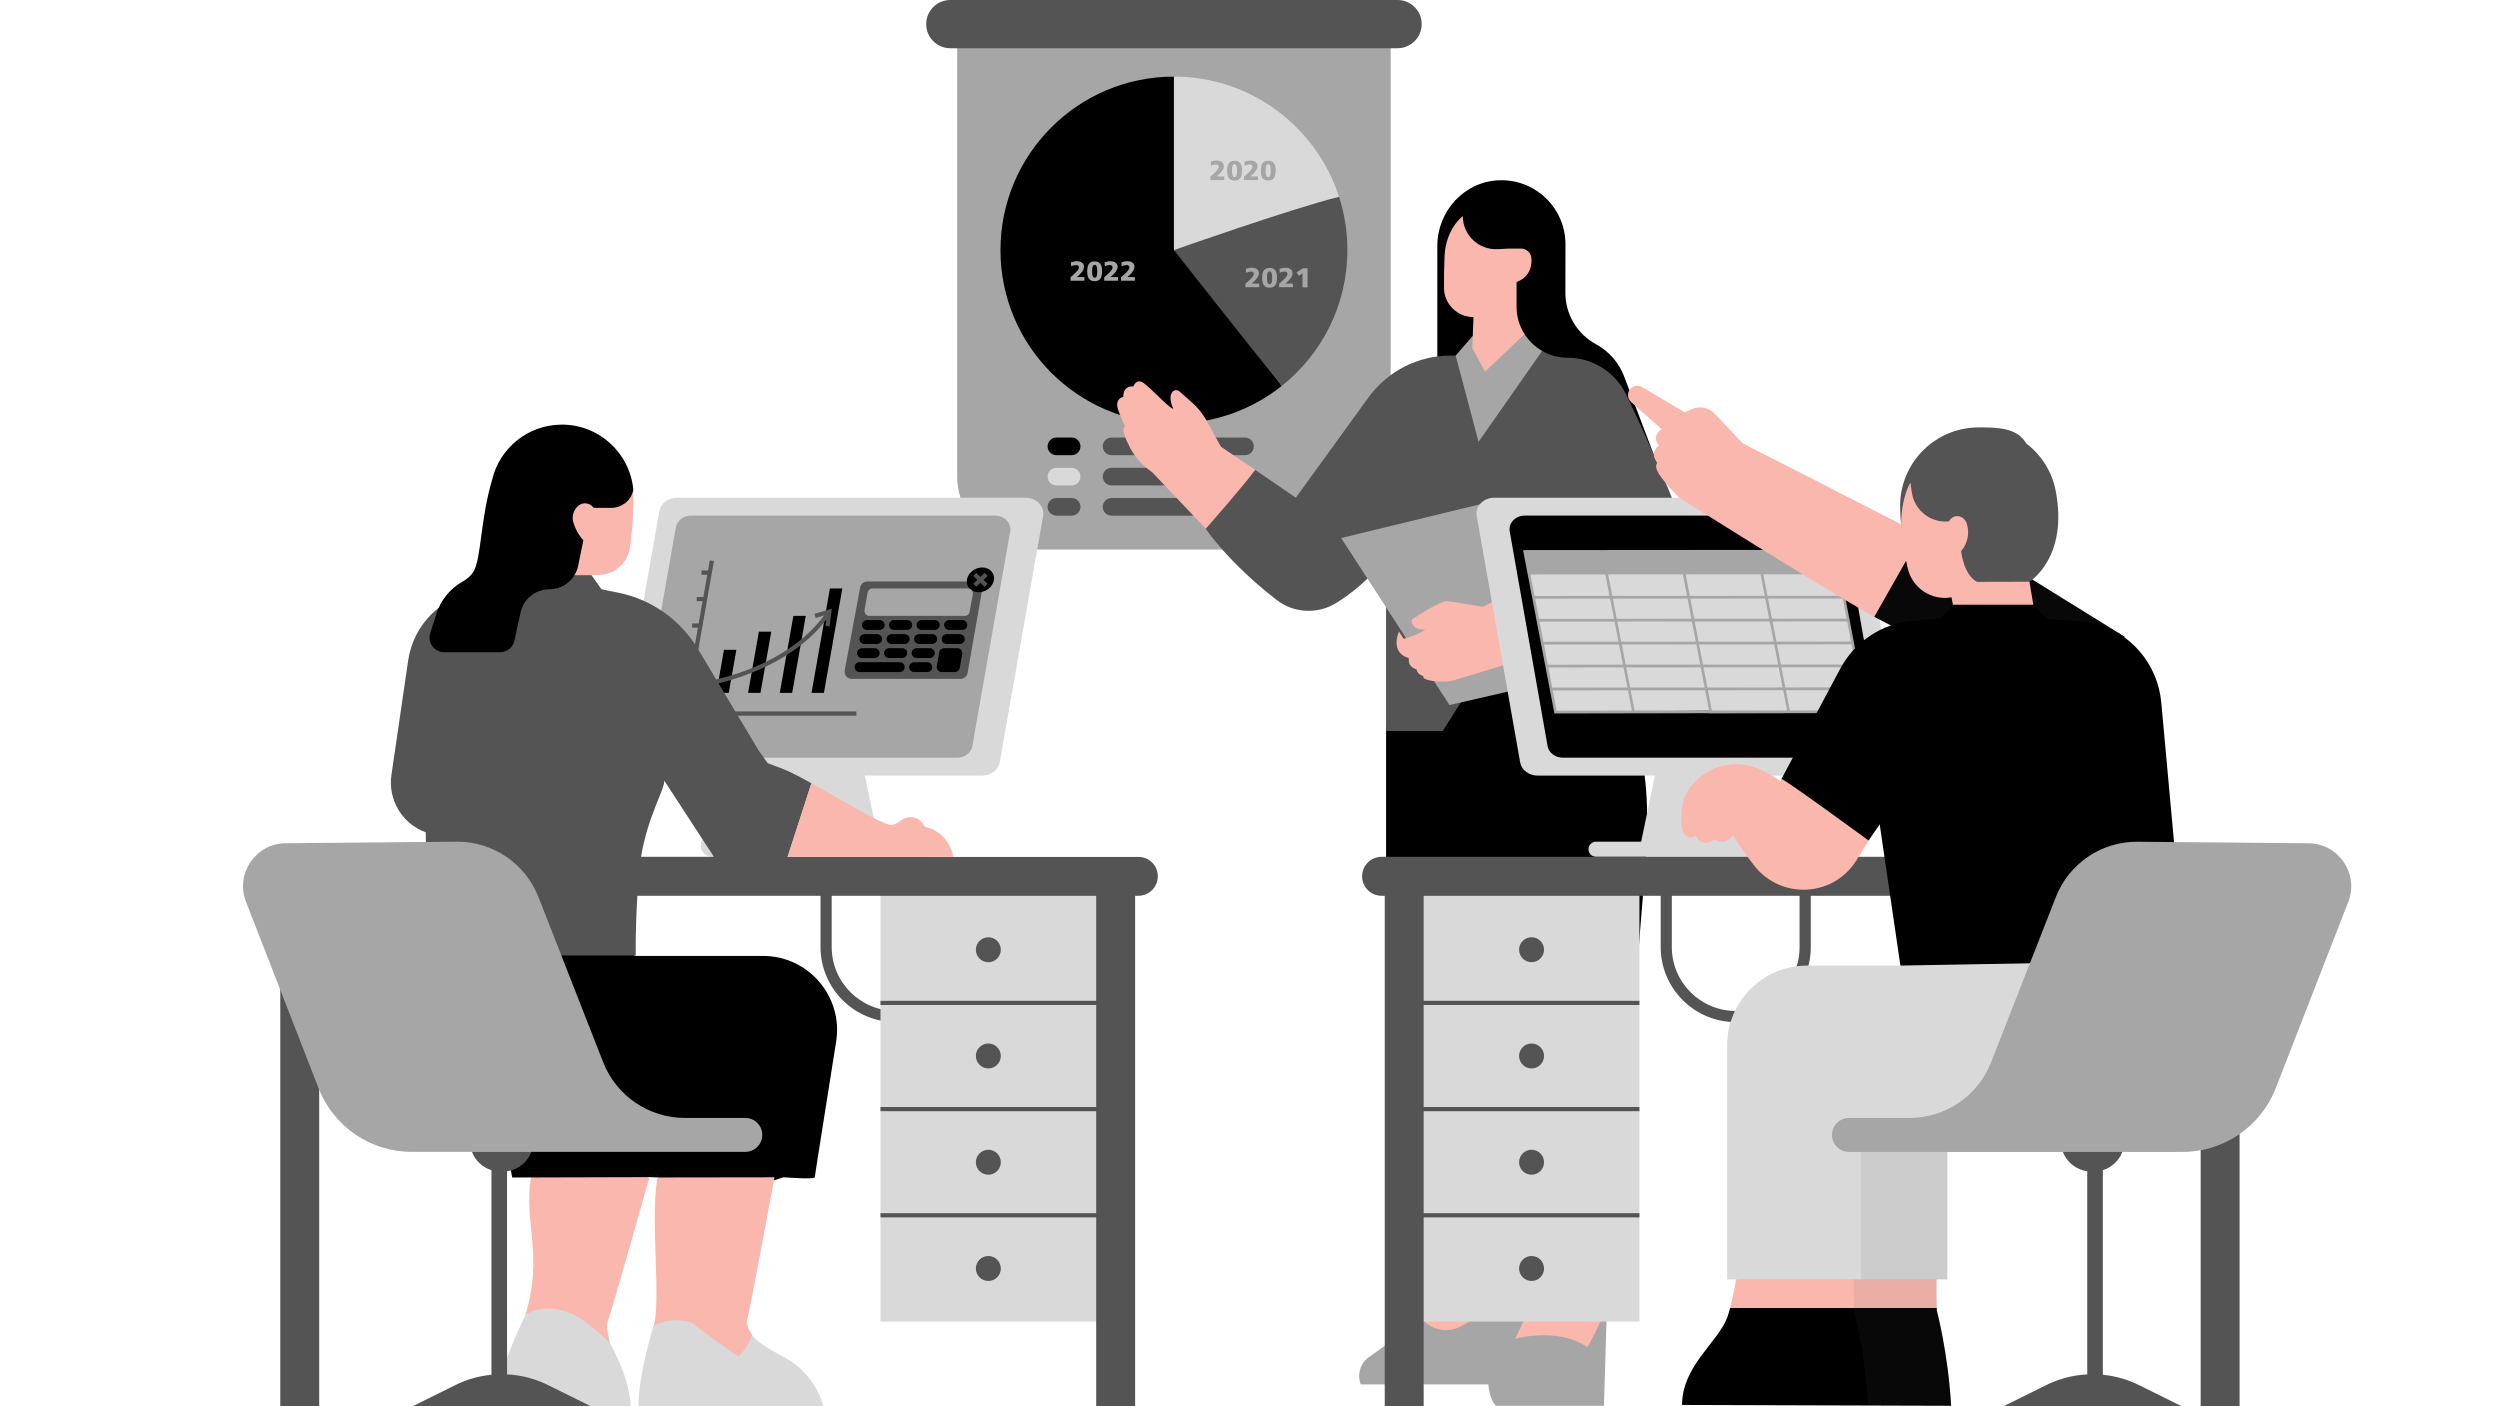 <svg xmlns="http://www.w3.org/2000/svg" xmlns:xlink="http://www.w3.org/1999/xlink" width="1920" viewBox="0 0 1440 810" height="1080" preserveAspectRatio="xMidYMid meet"><defs><filter x="0%" y="0%" width="100%" height="100%" id="aee822c0f9"></filter><mask id="a6af0beabe"><g filter="url(#aee822c0f9)"><rect x="-144" width="1728" fill="#000000" y="-81" height="972" fill-opacity="0.1"></rect></g></mask><clipPath id="c20e9fa6aa"><rect x="0" width="149" y="0" height="89"></rect></clipPath><mask id="05b85aab68"><g filter="url(#aee822c0f9)"><rect x="-144" width="1728" fill="#000000" y="-81" height="972" fill-opacity="0.1"></rect></g></mask><clipPath id="9623cf2e61"><rect x="0" width="64" y="0" height="165"></rect></clipPath></defs><path fill="#a6a6a6" d="M 758.605 316.543 L 593.766 316.543 C 570.328 316.543 551.336 297.551 551.336 274.113 L 551.336 19.066 L 801.039 19.066 L 801.039 274.113 C 801.039 297.551 782.047 316.543 758.605 316.543 Z M 819.398 760.062 C 818.16 760.402 799.605 773.691 788.434 781.73 C 783.477 785.301 781.582 791.734 783.793 797.418 L 857.289 797.418 C 857.289 797.418 857.727 806.016 861.711 809.734 L 923.863 809.734 L 925.758 747.75 L 877.594 706.848 C 877.594 706.848 851.387 750.52 840.992 753.945 C 830.645 757.32 819.398 760.062 819.398 760.062 Z M 819.398 760.062 " fill-opacity="1" fill-rule="nonzero"></path><path fill="#f9b7ad" d="M 929.375 563.914 C 929.934 561.777 927.094 736.215 925.781 747.75 C 924.469 759.285 914.27 775.973 914.27 775.973 C 897.121 764.145 872.637 771.188 872.637 771.188 C 872.637 771.188 884.152 749.984 881.383 741.41 L 841.891 763.781 C 834.457 768.008 825.082 766.453 819.398 760.062 L 834.773 743.695 C 834.773 743.695 815.367 582.375 815.805 580.648 " fill-opacity="1" fill-rule="nonzero"></path><path fill="#000000" d="M 827.902 246.957 L 827.902 141.598 C 827.902 121.586 843.469 104.535 863.457 103.832 C 884.441 103.078 901.711 119.887 901.711 140.699 C 901.664 151.07 901.637 160.762 901.664 168.703 C 901.664 181.043 908.438 192.41 919.297 198.285 C 926.754 202.344 932.508 208.926 935.52 216.867 L 952.668 262.141 M 798.391 418.457 L 798.391 589.855 L 942.273 589.855 C 942.273 513.957 959.129 463.754 938.531 412.238 C 917.934 360.699 852.676 353.438 852.676 353.438 Z M 798.391 418.457 " fill-opacity="1" fill-rule="nonzero"></path><path fill="#545454" d="M 954.223 352.707 C 941.129 359.703 929.109 363.953 929.109 363.953 L 929.352 385.547 C 936.129 400.191 943.316 421.055 943.316 421.055 L 880.215 421.055 L 858.844 377.141 L 831.035 421.055 L 798.367 421.055 L 798.367 321.621 C 788.191 334.199 777.867 342.289 769.488 347.414 C 758.875 353.922 745.273 353.219 735.414 345.617 C 707.285 323.902 694.488 304.547 694.488 304.547 C 694.805 291.988 722.953 270.617 722.953 270.617 L 746.391 286.695 L 788.238 228.938 C 799.215 213.781 816.777 204.82 835.504 204.82 L 838.465 204.82 C 838.465 204.82 869.164 203.387 880.531 202.367 C 881.211 202.852 887.527 201.734 888.254 202.148 C 892.555 204.625 897.535 206.035 902.852 206.035 C 917.281 206.035 930.469 214.316 936.711 227.336 C 952.594 260.488 964.008 288.59 971.199 307.531 C 977.707 324.73 970.422 344.039 954.223 352.707 Z M 954.223 352.707 " fill-opacity="1" fill-rule="nonzero"></path><path fill="#a6a6a6" d="M 914.973 387.66 L 834.918 406.117 L 772.5 309.914 L 855.152 289.805 L 860.203 298.062 L 865.594 298.352 L 872.055 308.164 L 869.48 313.266 Z M 914.973 387.66 " fill-opacity="1" fill-rule="nonzero"></path><path fill="#f9b7ad" d="M 908 370.219 C 908 370.219 839.582 391.375 836.473 392.102 C 829.82 393.512 818.332 391.859 819.934 389.48 C 816.07 388.363 815.926 385.52 815.926 385.52 C 815.926 385.52 810.703 384.523 811.531 379.109 C 800.164 375.805 805.824 363.785 805.824 363.785 L 808.52 367.961 C 808.52 367.961 817.941 365.461 820.93 362.543 C 813.961 363.395 812.234 357.762 813.594 356.617 C 814.953 355.477 829.578 346.32 833 346.297 C 836.426 346.273 853.914 349.527 853.914 349.527 L 889.566 332.305 Z M 908 370.219 " fill-opacity="1" fill-rule="nonzero"></path><path fill="#d9d9d9" d="M 1086.566 446.75 L 1017.809 446.75 L 1009.863 484.809 L 1022.98 484.809 C 1025.387 484.809 1027.328 486.754 1027.328 489.156 C 1027.328 491.562 1025.387 493.504 1022.98 493.504 L 919.32 493.504 C 916.914 493.504 914.973 491.562 914.973 489.156 C 914.973 486.754 916.914 484.809 919.32 484.809 L 945.309 484.809 L 953.25 446.75 L 885.68 446.75 C 880.652 446.75 876.379 443.496 875.602 439.102 L 850.586 297.16 C 849.613 291.672 854.398 286.695 860.664 286.695 L 1061.551 286.695 C 1066.578 286.695 1070.852 289.949 1071.629 294.344 L 1096.645 436.281 C 1097.617 441.797 1092.832 446.75 1086.566 446.75 Z M 805.703 761.254 L 944.312 761.254 L 944.312 511.113 L 805.703 511.113 Z M 805.703 761.254 " fill-opacity="1" fill-rule="nonzero"></path><path fill="#000000" d="M 1083.969 427.32 L 1062.156 303.648 C 1061.477 299.809 1057.762 296.969 1053.391 296.969 L 878.371 296.969 C 872.906 296.969 868.754 301.289 869.602 306.074 L 891.414 429.75 C 892.094 433.586 895.809 436.43 900.18 436.43 L 1075.199 436.43 C 1080.664 436.453 1084.816 432.129 1083.969 427.32 Z M 985.238 410.102 L 985.09 409.324 L 895.859 410.172 L 879.344 322.957 L 969.621 327.617 L 968.723 322.883 L 1059.266 327.57 L 1074.883 409.25 Z M 985.238 410.102 " fill-opacity="1" fill-rule="nonzero"></path><path fill="#a6a6a6" d="M 878.152 192.48 C 880.703 196.465 884.176 199.77 888.281 202.125 L 851.652 254.488 L 838.465 204.797 L 848.52 193.234 L 872.324 188.426 C 872.953 189.859 877.328 191.219 878.152 192.48 Z M 984.727 410.926 L 984.703 410.805 L 895.348 410.977 L 877.277 316.859 L 968.234 316.785 L 1057.613 316.715 L 1075.66 410.707 Z M 976.152 358.004 L 978.387 369.613 L 1021.621 369.59 L 1019.363 357.98 Z M 1019.047 356.375 L 1016.789 344.766 L 973.629 344.789 L 975.863 356.398 Z M 978.703 371.215 L 980.938 382.824 L 1024.219 382.801 L 1021.961 371.191 Z M 981.23 384.402 L 983.465 396.012 L 1026.77 395.988 L 1024.512 384.379 Z M 983.781 397.594 L 986.039 409.301 L 1029.367 409.203 L 1027.109 397.543 Z M 1071.555 397.543 L 1028.664 397.566 L 1030.922 409.227 L 1073.766 409.129 Z M 1069.008 384.332 L 1026.09 384.355 L 1028.348 395.965 L 1071.242 395.941 Z M 1066.48 371.145 L 1023.539 371.168 L 1025.797 382.777 L 1068.715 382.754 Z M 1063.953 357.93 L 1020.965 357.953 L 1023.223 369.562 L 1066.188 369.539 Z M 1061.402 344.742 L 1018.391 344.766 L 1020.648 356.375 L 1063.637 356.352 Z M 1015.668 330.777 L 1018.074 343.188 L 1061.113 343.164 L 1058.73 330.754 Z M 970.93 330.801 L 973.312 343.211 L 1016.473 343.188 L 1014.066 330.777 Z M 979.336 382.801 L 977.102 371.191 L 934.16 371.215 L 936.418 382.824 Z M 936.711 384.43 L 938.969 396.039 L 981.859 396.012 L 979.625 384.402 Z M 976.785 369.613 L 974.551 358.004 L 931.562 358.027 L 933.82 369.637 Z M 974.258 356.398 L 972.023 344.789 L 929.012 344.816 L 931.27 356.426 Z M 971.707 343.211 L 969.328 330.801 L 926.266 330.824 L 928.672 343.234 Z M 883.934 343.285 L 927.094 343.262 L 924.688 330.848 L 881.551 330.875 Z M 886.484 356.473 L 929.691 356.449 L 927.434 344.84 L 884.273 344.863 Z M 889.008 369.66 L 932.242 369.637 L 929.98 358.027 L 886.773 358.051 Z M 891.535 382.875 L 934.816 382.848 L 932.559 371.238 L 889.324 371.266 Z M 894.086 396.062 L 937.391 396.039 L 935.133 384.43 L 891.852 384.453 Z M 939.965 409.301 L 937.707 397.641 L 894.402 397.664 L 896.66 409.371 Z M 984.387 409.203 L 982.152 397.594 L 939.262 397.617 L 941.52 409.273 Z M 984.387 409.203 " fill-opacity="1" fill-rule="nonzero"></path><path fill="#f9b7ad" d="M 1110.441 309.984 L 1079.594 355.281 C 1046.344 336.652 967.312 286.695 967.312 286.695 C 967.312 286.695 962.332 282.055 957.062 275.207 C 951.793 268.355 954.707 266.559 954.707 266.559 C 949.605 260.512 955.531 256.648 955.531 256.648 C 950.992 250.871 957.062 247.152 957.062 247.152 L 939.527 231.586 C 937.586 229.859 937.148 226.969 938.508 224.762 C 940.039 222.258 943.316 221.434 945.844 222.938 L 970.445 237.512 L 974.332 235.738 C 978.875 233.672 984.242 234.695 987.691 238.336 C 994.199 245.188 1003.914 255.434 1003.914 255.434 C 1003.914 255.41 1106.578 307.777 1110.441 309.984 Z M 1110.441 309.984 " fill-opacity="1" fill-rule="nonzero"></path><path fill="#000000" d="M 708.719 128.145 C 708.719 128.145 716.711 195.543 738.301 222.281 C 721.254 235.836 699.66 243.973 676.199 243.973 C 621.016 243.973 576.277 199.234 576.277 144.051 C 576.277 88.871 621.016 44.133 676.199 44.133 Z M 1224.156 366.988 L 1168.66 332.598 L 1155.008 326.281 L 1157.023 344.328 L 1108.473 304.398 L 1079.594 355.281 L 1129.289 381.199 L 1158.336 355.938 L 1162.148 390.062 Z M 1224.156 366.988 " fill-opacity="1" fill-rule="nonzero"></path><g mask="url(#a6af0beabe)"><g transform="matrix(1, 0, 0, 1, 1077, 303)"><g clip-path="url(#c20e9fa6aa)"><path fill="#545454" d="M 85.176 87.086 L 81.359 52.961 L 52.312 78.223 L 2.621 52.309 L 31.5 1.426 L 80.051 41.352 L 78.035 23.309 L 91.684 29.621 L 147.18 64.016 Z M 85.176 87.086 " fill-opacity="1" fill-rule="nonzero"></path></g></g></g><path fill="#545454" d="M 552.645 498.75 L 559.082 498.75 L 559.082 545.48 C 559.082 569.332 539.676 588.715 515.852 588.715 C 492.023 588.715 472.617 569.309 472.617 545.48 L 472.617 498.75 L 479.055 498.75 L 479.055 545.48 C 479.055 565.785 495.57 582.277 515.852 582.277 C 536.156 582.277 552.645 565.762 552.645 545.48 Z M 717.125 252.035 L 640.254 252.035 C 637.461 252.035 635.176 254.316 635.176 257.109 C 635.176 259.906 637.461 262.188 640.254 262.188 L 717.125 262.188 C 719.918 262.188 722.199 259.906 722.199 257.109 C 722.199 254.316 719.918 252.035 717.125 252.035 Z M 717.125 269.449 L 640.254 269.449 C 637.461 269.449 635.176 271.734 635.176 274.527 C 635.176 277.32 637.461 279.602 640.254 279.602 L 717.125 279.602 C 719.918 279.602 722.199 277.32 722.199 274.527 C 722.199 271.734 719.918 269.449 717.125 269.449 Z M 617.277 286.863 L 608.484 286.863 C 605.691 286.863 603.406 289.148 603.406 291.941 C 603.406 294.734 605.691 297.016 608.484 297.016 L 617.277 297.016 C 620.07 297.016 622.352 294.734 622.352 291.941 C 622.352 289.148 620.094 286.863 617.277 286.863 Z M 717.125 286.863 L 640.254 286.863 C 637.461 286.863 635.176 289.148 635.176 291.941 C 635.176 294.734 637.461 297.016 640.254 297.016 L 717.125 297.016 C 719.918 297.016 722.199 294.734 722.199 291.941 C 722.199 289.148 719.918 286.863 717.125 286.863 Z M 1114.086 504.75 C 1114.086 510.945 1109.059 515.973 1102.863 515.973 L 1043.02 515.973 L 1043.02 545.504 C 1043.02 569.355 1023.613 588.738 999.785 588.738 C 975.961 588.738 956.555 569.332 956.555 545.504 L 956.555 515.973 L 795.793 515.973 C 789.598 515.973 784.57 510.945 784.57 504.75 C 784.57 498.559 789.598 493.527 795.793 493.527 L 1102.887 493.527 C 1109.059 493.527 1114.086 498.559 1114.086 504.75 Z M 1036.582 515.973 L 962.965 515.973 L 962.965 545.504 C 962.965 565.809 979.48 582.301 999.762 582.301 C 1020.066 582.301 1036.559 565.785 1036.559 545.504 L 1036.559 515.973 Z M 719.406 120.418 C 695.41 128.363 676.176 144.051 676.176 144.051 C 676.176 144.051 716.688 195.543 738.277 222.309 C 761.305 203.992 776.094 175.77 776.094 144.051 C 776.094 133.34 774.395 123.02 771.262 113.328 C 758.73 116.508 737.211 114.516 719.406 120.418 Z M 719.406 120.418 " fill-opacity="1" fill-rule="nonzero"></path><path fill="#d9d9d9" d="M 617.277 279.602 L 608.484 279.602 C 605.691 279.602 603.406 277.32 603.406 274.527 C 603.406 271.734 605.691 269.449 608.484 269.449 L 617.277 269.449 C 620.07 269.449 622.352 271.734 622.352 274.527 C 622.352 277.32 620.094 279.602 617.277 279.602 Z M 440.703 480.609 L 410.051 480.609 C 406.48 480.609 403.59 483.5 403.59 487.07 C 403.59 490.641 406.48 493.527 410.051 493.527 L 533.484 493.527 C 537.055 493.527 539.945 490.641 539.945 487.07 C 539.945 483.5 537.055 480.609 533.484 480.609 L 505.262 480.609 L 498.191 446.75 L 565.762 446.75 C 570.789 446.75 575.062 443.496 575.84 439.102 L 600.859 297.16 C 601.828 291.672 597.043 286.695 590.777 286.695 L 389.895 286.695 C 384.867 286.695 380.59 289.949 379.812 294.344 L 354.797 436.281 C 353.824 441.773 358.609 446.75 364.875 446.75 L 433.637 446.75 Z M 474.246 809.879 L 367.719 809.879 C 367.719 791.953 376.27 764.34 376.27 764.34 L 396.305 747.652 L 433.125 768.93 C 435.48 772.621 443.352 777.383 451.098 781.414 C 462.418 787.316 470.82 797.59 474.246 809.879 Z M 351.324 773.812 C 363.688 795.621 363.199 809.879 363.199 809.879 L 343.02 809.879 C 343.02 809.879 286.887 809.879 286.887 804.461 C 286.719 789.598 302.434 757.879 302.434 757.879 L 329.926 737.5 Z M 1179.562 587.379 L 1121.711 651.984 L 1121.711 736.918 L 1115.566 736.918 C 1115.566 736.918 1090.234 754.988 1090.16 753.387 C 1090.113 751.758 999.809 736.918 999.809 736.918 L 994.832 736.918 L 994.832 602.191 C 994.832 576.789 1015.426 556.191 1040.832 556.191 L 1094.629 556.191 L 1162.66 537.102 Z M 507.156 511.113 L 645.766 511.113 L 645.766 761.254 L 507.156 761.254 Z M 771.262 113.328 C 741.801 120.832 676.176 144.051 676.176 144.051 L 676.176 44.133 C 720.645 44.133 758.316 73.18 771.262 113.328 Z M 771.262 113.328 " fill-opacity="1" fill-rule="nonzero"></path><path fill="#a6a6a6" d="M 551.285 436.453 L 376.27 436.453 C 370.805 436.453 366.648 432.129 367.5 427.344 L 389.309 303.672 C 389.992 299.832 393.707 296.992 398.078 296.992 L 573.098 296.992 C 578.562 296.992 582.715 301.316 581.863 306.102 L 560.055 429.773 C 559.375 433.609 555.656 436.453 551.285 436.453 Z M 551.285 436.453 " fill-opacity="1" fill-rule="nonzero"></path><path fill="#000000" d="M 424.141 374.301 L 419.766 399.074 L 412.625 399.074 L 417 374.301 Z M 437.109 363.855 L 430.891 399.074 L 438.031 399.074 L 444.25 363.855 Z M 456.977 354.75 L 449.156 399.074 L 456.297 399.074 L 464.117 354.75 Z M 478.035 338.961 L 467.445 399.074 L 474.586 399.074 L 485.176 338.961 Z M 253.855 642.121 L 289.512 647.805 L 295.023 678.215 L 305.785 678.215 L 334.637 698.809 L 373.789 677.996 L 378.844 678.215 L 396.016 695.703 L 451.34 678.117 C 451.34 678.117 469.316 679.5 469.316 678.117 C 469.316 677.363 476.527 632.188 481.629 599.91 C 485.707 574.02 465.695 550.605 439.488 550.605 L 366.188 550.605 L 299.398 526.148 Z M 1256.387 530.445 L 1244.898 404.66 C 1242.883 382.461 1227 363.59 1205.211 358.902 C 1204.461 358.73 1203.73 358.609 1202.977 358.465 C 1202.078 358.32 1201.18 358.172 1200.258 358.051 C 1199.238 357.93 1198.219 357.809 1197.195 357.762 L 1179.273 356.645 L 1171.184 348.359 L 1158.629 336.652 L 1124.891 348.359 L 1117.871 356.352 L 1116.879 356.426 L 1102.449 357.492 C 1101.965 357.516 1101.504 357.59 1101.016 357.641 C 1083.699 359.41 1068.324 369.637 1060.066 385.035 L 1026.113 448.695 L 1040.637 491.828 L 1076.316 484.129 L 1082.703 474.805 L 1094.629 556.168 L 1193.094 554.418 C 1195.668 549.004 1198.629 542.738 1201.691 536.324 L 1243.078 542.859 Z M 1256.387 530.445 " fill-opacity="1" fill-rule="nonzero"></path><path fill="#545454" d="M 797.613 511.113 L 820.031 511.113 L 820.031 809.879 L 797.613 809.879 Z M 1267.582 511.113 L 1267.582 809.879 L 1290 809.879 L 1290 511.113 Z M 490.59 391.035 L 553.254 391.035 C 555.27 391.035 556.969 389.602 557.332 387.609 L 565.715 339.789 C 566.148 337.262 564.207 334.93 561.633 334.93 L 499.527 334.93 C 497.535 334.93 495.836 336.34 495.473 338.305 L 486.559 386.129 C 486.051 388.68 488.016 391.035 490.59 391.035 Z M 161.441 809.879 L 183.859 809.879 L 183.859 511.113 L 161.441 511.113 Z M 666.895 504.75 C 666.895 510.945 661.867 515.973 655.676 515.973 L 653.828 515.973 L 653.828 809.879 L 631.41 809.879 L 631.41 515.973 L 367.137 515.973 C 365.871 536.566 366.188 550.363 366.188 550.363 L 246.109 550.363 L 245.234 479.418 C 231.633 474.488 223.375 460.645 225.465 446.34 L 235.105 380.398 C 238.191 359.34 254.973 342.945 276.082 340.348 L 290.676 338.547 L 296.141 331.285 L 340.711 331.285 L 346.492 339.445 L 356.035 341.367 C 374.203 345.008 390.113 355.746 400.312 371.117 L 401.988 361.551 L 398.66 361.551 L 398.66 359.121 L 402.426 359.121 L 404.684 346.297 L 401.309 346.297 L 401.309 343.867 L 405.121 343.867 L 407.379 331.043 L 404.055 331.043 L 404.055 328.613 L 407.816 328.613 L 408.836 322.762 L 411.219 323.176 L 402.23 374.156 C 405.512 379.645 409.031 385.52 412.531 391.375 C 423.703 388.848 456.32 379.547 474.684 354.48 L 469.824 355.938 L 469.121 353.605 L 479.125 350.594 L 477.863 360.82 L 475.461 360.527 L 475.898 356.91 C 457.363 381.297 425.84 390.742 413.84 393.586 C 417.191 399.195 420.496 404.734 423.531 409.785 L 493.285 409.785 L 493.285 412.215 L 424.988 412.215 C 432.082 424.066 437.23 432.664 436.988 432.301 L 442.234 439.633 C 453.504 443.668 457 445.367 467.371 451.148 L 453.625 493.578 L 655.676 493.578 C 661.895 493.527 666.895 498.559 666.895 504.75 Z M 411.195 493.527 C 401.137 478.035 382.605 449.617 382.605 449.617 C 383.043 454.449 373.086 470.066 369.25 493.527 Z M 1167.105 255.41 C 1161.93 246.184 1149.98 246.184 1139.684 246.184 C 1114.691 246.184 1094.461 266.438 1094.461 291.406 C 1094.508 295.391 1094.727 299.203 1095.043 302.871 L 1100.387 319.141 L 1105.34 315.109 C 1105.703 320.574 1106.191 323.902 1112.262 322.93 C 1112.844 321.719 1113.867 320.746 1115.203 320.211 C 1117.996 319.141 1121.129 320.551 1122.195 323.344 C 1123.168 325.895 1123.461 328.543 1123.168 331.094 L 1125.914 317.93 C 1127.469 324.973 1128.559 336.824 1122.438 342.191 C 1155.008 347.414 1168.977 335.051 1168.977 335.051 C 1168.977 335.051 1191.637 321.281 1184.035 282.445 C 1181.871 271.488 1175.703 261.945 1167.105 255.41 Z M 1123.168 331.094 L 1122.535 334.078 C 1122.828 333.109 1123.047 332.113 1123.168 331.094 Z M 1123.168 331.094 " fill-opacity="1" fill-rule="nonzero"></path><path fill="#f9b7ad" d="M 985.262 803.66 C 985.262 781.145 999.152 782.848 1004.375 768.492 C 1004.984 766.84 996.07 755.305 996.531 753.41 C 1000.102 738.812 999.836 736.895 999.836 736.895 C 999.836 736.895 1115.93 736.895 1115.59 736.895 C 1115.25 736.895 1115.59 754.723 1115.59 754.723 C 1115.59 754.723 1112.383 769.004 1114.059 799.434 Z M 985.262 803.66 " fill-opacity="1" fill-rule="nonzero"></path><path fill="#000000" d="M 622.352 257.109 C 622.352 259.906 620.07 262.188 617.277 262.188 L 608.484 262.188 C 605.691 262.188 603.406 259.906 603.406 257.109 C 603.406 254.316 605.691 252.035 608.484 252.035 L 617.277 252.035 C 620.094 252.035 622.352 254.293 622.352 257.109 Z M 518.277 381.441 L 495.059 381.441 C 493.676 381.441 492.508 382.438 492.266 383.773 C 491.949 385.496 493.285 387.102 495.059 387.102 L 518.277 387.102 C 519.664 387.102 520.828 386.105 521.07 384.77 C 521.387 383.043 520.051 381.441 518.277 381.441 Z M 497.902 370.926 L 505.262 370.926 C 506.645 370.926 507.812 369.93 508.055 368.594 C 508.371 366.867 507.035 365.266 505.262 365.266 L 497.902 365.266 C 496.516 365.266 495.352 366.262 495.109 367.598 C 494.816 369.344 496.152 370.926 497.902 370.926 Z M 514.926 362.836 L 522.578 362.836 C 523.961 362.836 525.129 361.84 525.371 360.504 C 525.688 358.781 524.352 357.176 522.578 357.176 L 514.926 357.176 C 513.543 357.176 512.375 358.172 512.133 359.508 C 511.816 361.258 513.152 362.836 514.926 362.836 Z M 496.492 379.035 L 503.852 379.035 C 505.234 379.035 506.402 378.039 506.645 376.703 C 506.961 374.98 505.625 373.379 503.852 373.379 L 496.492 373.379 C 495.109 373.379 493.941 374.371 493.699 375.707 C 493.383 377.434 494.719 379.035 496.492 379.035 Z M 499.336 362.836 L 506.695 362.836 C 508.078 362.836 509.242 361.84 509.488 360.504 C 509.801 358.781 508.465 357.176 506.695 357.176 L 499.336 357.176 C 497.949 357.176 496.785 358.172 496.543 359.508 C 496.227 361.258 497.562 362.836 499.336 362.836 Z M 521.145 365.266 L 513.496 365.266 C 512.109 365.266 510.945 366.262 510.699 367.598 C 510.387 369.32 511.723 370.926 513.496 370.926 L 521.145 370.926 C 522.527 370.926 523.695 369.93 523.938 368.594 C 524.23 366.844 522.895 365.266 521.145 365.266 Z M 519.711 373.352 L 512.062 373.352 C 510.676 373.352 509.512 374.348 509.27 375.684 C 508.953 377.41 510.289 379.012 512.062 379.012 L 519.711 379.012 C 521.098 379.012 522.262 378.016 522.504 376.68 C 522.82 374.957 521.484 373.352 519.711 373.352 Z M 530.785 362.836 L 538.438 362.836 C 539.82 362.836 540.988 361.84 541.23 360.504 C 541.547 358.781 540.211 357.176 538.438 357.176 L 530.785 357.176 C 529.402 357.176 528.238 358.172 527.992 359.508 C 527.703 361.258 529.039 362.836 530.785 362.836 Z M 535.598 373.352 L 527.945 373.352 C 526.562 373.352 525.395 374.348 525.152 375.684 C 524.836 377.41 526.172 379.012 527.945 379.012 L 535.598 379.012 C 536.98 379.012 538.145 378.016 538.391 376.68 C 538.68 374.957 537.344 373.352 535.598 373.352 Z M 537.004 365.266 L 529.355 365.266 C 527.969 365.266 526.805 366.262 526.562 367.598 C 526.246 369.32 527.582 370.926 529.355 370.926 L 537.004 370.926 C 538.391 370.926 539.555 369.93 539.797 368.594 C 540.113 366.844 538.777 365.266 537.004 365.266 Z M 552.891 365.266 L 545.238 365.266 C 543.855 365.266 542.688 366.262 542.445 367.598 C 542.129 369.32 543.465 370.926 545.238 370.926 L 552.891 370.926 C 554.273 370.926 555.438 369.93 555.684 368.594 C 555.973 366.844 554.637 365.266 552.891 365.266 Z M 554.32 357.176 L 546.672 357.176 C 545.285 357.176 544.121 358.172 543.879 359.508 C 543.562 361.234 544.898 362.836 546.672 362.836 L 554.32 362.836 C 555.707 362.836 556.871 361.84 557.113 360.504 C 557.406 358.758 556.07 357.176 554.32 357.176 Z M 534.164 381.441 L 526.512 381.441 C 525.129 381.441 523.961 382.438 523.719 383.773 C 523.402 385.496 524.738 387.102 526.512 387.102 L 534.164 387.102 C 535.547 387.102 536.715 386.105 536.957 384.77 C 537.246 383.043 535.91 381.441 534.164 381.441 Z M 551.457 373.352 L 543.805 373.352 C 542.422 373.352 541.254 374.348 541.012 375.684 L 539.578 383.773 C 539.262 385.496 540.598 387.102 542.371 387.102 L 550.023 387.102 C 551.406 387.102 552.574 386.105 552.816 384.77 L 554.25 376.68 C 554.566 374.957 553.23 373.352 551.457 373.352 Z M 566.055 326.867 C 561.777 326.719 557.723 329.781 556.992 333.715 C 556.266 337.648 559.133 340.977 563.406 341.121 C 567.68 341.27 571.738 338.207 572.465 334.273 C 573.195 330.34 570.328 327.012 566.055 326.867 Z M 1115.566 754.723 C 1115.566 754.723 1115.566 754.234 1115.566 753.41 L 996.508 753.41 C 996.047 755.305 995.535 757.102 994.93 758.754 C 989.707 773.105 968.867 786.707 968.867 809.246 L 1123.848 809.734 C 1122.148 779.277 1115.566 754.723 1115.566 754.723 Z M 323.66 244.578 C 304.059 244.578 287.664 258.203 283.414 276.516 C 276.762 299.055 277.172 321.352 272.922 328.93 C 271.418 331.625 268.844 333.668 266.172 335.172 C 259.055 339.203 253.809 345.859 251.332 353.656 L 247.809 364.754 C 246.109 370.148 250.141 375.66 255.801 375.66 L 288.102 375.66 C 292.039 375.66 295.438 372.914 296.289 369.078 L 299.859 352.758 C 301.559 344.961 308.457 339.422 316.422 339.422 C 322.52 339.422 327.961 336.191 330.973 331.188 C 331.941 329.562 337.699 331.262 338.086 329.32 L 351.301 311.176 L 362.52 293.082 C 362.52 291.77 364.902 283.27 364.781 281.98 C 362.812 260.996 345.156 244.578 323.66 244.578 Z M 323.66 244.578 " fill-opacity="1" fill-rule="nonzero"></path><path fill="#f9b7ad" d="M 703.961 257.793 L 723 270.617 C 716.688 279.406 694.535 304.547 694.535 304.547 L 663.641 271.977 C 658.324 268.43 653.949 263.645 650.965 257.984 C 650.258 256.648 649.555 255.219 648.875 253.711 C 645.328 245.793 648.098 245.672 648.098 245.672 C 648.098 245.672 645.812 241.059 644.309 236.781 C 641.492 229.57 647.004 228.574 647.004 228.574 C 647.004 221.652 652.809 222.598 652.809 222.598 C 652.809 222.598 654.023 218.832 657.328 219.855 C 660.629 220.848 672.457 234.477 675.809 235.52 C 671.754 226.242 676.465 223.449 679.09 225.223 L 686.422 231.656 C 689.945 234.766 692.91 238.457 695.168 242.586 L 702.844 256.625 C 703.062 257.137 703.473 257.523 703.961 257.793 Z M 876.086 143.176 L 869.312 143.176 L 862.609 143.516 C 851.727 144.074 842.57 135.379 842.57 124.477 C 842.57 124.477 832.781 131.664 832.055 147.547 C 831.785 153.547 831.715 160.008 831.738 165.742 C 831.762 175.09 839.363 182.645 848.715 182.645 L 848.059 200.691 L 855.395 214.051 L 878.152 192.48 C 875.238 187.914 873.539 182.523 873.539 176.719 L 873.539 162.219 L 873.973 162.898 C 873.973 162.68 873.949 162.461 873.949 162.219 C 878.711 160.59 882.109 156.098 882.109 150.777 L 882.109 149.227 C 882.137 145.871 879.438 143.176 876.086 143.176 Z M 446.121 678.117 L 378.77 678.215 C 374.227 701.312 381.176 750.445 376.293 764.34 C 380.492 759.844 395.648 758.875 400.629 763.391 C 405.609 767.887 425.328 781.391 425.328 781.391 C 430.793 776.434 433.125 768.953 433.125 768.953 C 433.125 768.953 429.359 763.004 430.309 760.648 C 431.305 758.242 446.121 678.117 446.121 678.117 Z M 374.105 678.02 L 305.785 678.215 C 301.559 704.129 313.289 724.07 302.41 757.855 C 308.383 752.73 319.578 752.172 329.879 757.004 C 340.176 761.836 351.324 773.812 351.324 773.812 C 351.324 773.812 348.75 763.852 350.133 761.012 C 351.52 758.168 374.105 678.02 374.105 678.02 Z M 1168.977 335.074 C 1168.977 335.074 1159.551 335.148 1138.762 335.148 C 1130.891 330.922 1129.605 317.418 1129.605 317.418 C 1133.32 313.145 1134.703 307.07 1132.785 301.363 C 1131.84 298.547 1128.754 296.602 1125.938 297.477 C 1124.406 297.938 1123.266 299.008 1122.609 300.32 C 1112.094 301.387 1102.621 293.957 1101.188 283.488 L 1100.41 277.973 C 1100.41 277.973 1095.02 286.234 1095.02 302.871 C 1095.797 312.293 1097.277 320.602 1098.855 327.398 C 1101.527 338.766 1112.555 346.102 1124.066 344.062 L 1124.891 348.336 L 1171.184 348.336 Z M 1025.652 450.004 C 1020.941 446.508 1016.133 444.055 1011.539 442.305 C 999.227 437.617 985.309 440.898 976.227 450.418 L 975.375 451.293 C 971.516 455.348 969.133 460.621 968.695 466.207 C 968.285 471.379 968.234 477.328 969.742 479.781 C 972.68 484.52 976.641 481.238 976.641 481.238 C 980.867 489.426 987.789 483.328 987.789 483.328 C 992.84 488.234 998.16 481.094 998.16 481.094 C 1001.898 487.117 1006.074 492.969 1010.328 498.461 C 1025.629 518.23 1055.867 516.871 1069.176 495.738 L 1076.316 484.129 C 1076.316 484.129 1026.527 447.699 1026.113 448.719 Z M 532.68 476.188 C 532.27 475.41 531.832 474.73 531.395 474.125 C 528.578 470.285 523.016 469.559 519.203 472.449 C 516.969 474.125 514.246 475.652 512.23 475.047 C 503.316 472.301 484.105 460.402 467.395 451.098 L 453.648 493.527 C 493.066 493.527 549.102 493.527 549.102 493.527 C 546.402 478.52 532.68 476.188 532.68 476.188 Z M 336.023 311.102 L 333.035 325.82 C 332.648 327.766 331.918 329.586 330.945 331.188 L 344.668 331.188 C 353.801 331.188 361.551 324.484 362.836 315.426 C 364.246 305.445 365.266 292.57 364.781 281.98 C 364.754 282.199 364.707 282.469 364.633 282.809 C 363.25 288.562 357.953 292.547 352.027 292.547 L 341.996 292.547 L 341.512 291.988 C 339.398 289.535 335.73 289.219 333.23 291.234 C 330.219 293.664 329.102 297.719 330.363 301.363 C 331.504 304.645 333.328 308.504 336.023 311.102 Z M 336.023 311.102 " fill-opacity="1" fill-rule="nonzero"></path><g mask="url(#05b85aab68)"><g transform="matrix(1, 0, 0, 1, 1065, 645)"><g clip-path="url(#9623cf2e61)"><path fill="#545454" d="M 50.566 91.895 C 50.227 91.895 50.566 109.723 50.566 109.723 C 50.566 109.723 57.148 134.277 58.848 164.707 L 11.074 164.562 C 9.375 134.203 2.793 109.723 2.793 109.723 C 2.793 109.723 2.453 91.895 2.793 91.895 L 6.848 91.895 L 6.848 2.707 L 62.977 1.469 L 56.688 6.961 L 56.688 91.895 Z M 50.566 91.895 " fill-opacity="1" fill-rule="nonzero"></path></g></g></g><path fill="#a6a6a6" d="M 616.645 161.781 L 616.645 159.668 C 617.129 159.254 617.566 158.891 617.934 158.551 C 618.297 158.211 618.637 157.918 618.926 157.652 C 619.219 157.387 619.461 157.141 619.68 156.926 C 619.898 156.707 620.094 156.512 620.262 156.293 C 620.41 156.121 620.555 155.953 620.699 155.758 C 620.848 155.562 620.992 155.395 621.09 155.199 C 621.211 155.004 621.309 154.812 621.355 154.617 C 621.43 154.422 621.453 154.227 621.453 154.035 C 621.453 153.621 621.332 153.305 621.066 153.062 C 620.797 152.82 620.41 152.672 619.898 152.672 C 619.484 152.672 619.051 152.723 618.539 152.844 C 618.027 152.965 617.52 153.16 616.984 153.426 L 616.863 151.117 C 617.445 150.902 618.004 150.754 618.539 150.633 C 619.074 150.512 619.609 150.465 620.168 150.465 C 620.773 150.465 621.355 150.535 621.867 150.656 C 622.402 150.805 622.84 150.996 623.203 151.266 C 623.566 151.531 623.859 151.871 624.078 152.262 C 624.297 152.672 624.391 153.137 624.391 153.668 C 624.391 154.301 624.199 154.957 623.832 155.66 C 623.469 156.363 622.887 157.094 622.109 157.895 C 621.891 158.137 621.598 158.406 621.258 158.723 C 620.918 159.035 620.578 159.328 620.238 159.594 L 624.609 159.594 L 624.609 161.684 L 616.645 161.684 Z M 634.594 158.602 C 634.449 159.305 634.23 159.91 633.891 160.398 C 633.551 160.883 633.113 161.27 632.578 161.562 C 632.02 161.828 631.34 161.977 630.512 161.977 C 629.688 161.977 629.008 161.828 628.449 161.562 C 627.891 161.297 627.453 160.906 627.137 160.398 C 626.797 159.91 626.578 159.305 626.434 158.602 C 626.285 157.895 626.238 157.117 626.238 156.242 C 626.238 155.516 626.285 154.812 626.41 154.129 C 626.531 153.449 626.723 152.844 627.039 152.309 C 627.355 151.773 627.77 151.363 628.328 151.047 C 628.887 150.73 629.613 150.559 630.539 150.559 C 631.438 150.559 632.164 150.73 632.723 151.047 C 633.281 151.363 633.719 151.801 634.035 152.309 C 634.352 152.844 634.543 153.449 634.668 154.129 C 634.789 154.812 634.836 155.516 634.836 156.242 C 634.812 157.117 634.738 157.895 634.594 158.602 Z M 631.922 154.957 C 631.898 154.52 631.824 154.105 631.75 153.766 C 631.68 153.426 631.508 153.109 631.316 152.891 C 631.121 152.672 630.852 152.551 630.539 152.551 C 630.199 152.551 629.93 152.672 629.734 152.891 C 629.543 153.109 629.395 153.402 629.297 153.766 C 629.203 154.129 629.152 154.52 629.105 154.957 C 629.055 155.395 629.055 155.832 629.055 156.27 C 629.055 156.707 629.078 157.141 629.105 157.578 C 629.129 158.016 629.203 158.43 629.297 158.77 C 629.395 159.133 629.543 159.426 629.734 159.645 C 629.93 159.863 630.199 159.984 630.539 159.984 C 630.879 159.984 631.145 159.863 631.34 159.645 C 631.531 159.426 631.68 159.133 631.777 158.77 C 631.875 158.406 631.922 158.016 631.945 157.578 C 631.969 157.141 631.996 156.707 631.996 156.27 C 631.996 155.832 631.945 155.395 631.922 154.957 Z M 636.027 161.781 L 636.027 159.668 C 636.512 159.254 636.949 158.891 637.312 158.551 C 637.68 158.211 638.02 157.918 638.309 157.652 C 638.602 157.387 638.844 157.141 639.062 156.926 C 639.281 156.707 639.477 156.512 639.645 156.293 C 639.793 156.121 639.938 155.953 640.082 155.758 C 640.227 155.562 640.375 155.395 640.473 155.199 C 640.594 155.004 640.691 154.812 640.738 154.617 C 640.812 154.422 640.836 154.227 640.836 154.035 C 640.836 153.621 640.715 153.305 640.445 153.062 C 640.18 152.82 639.789 152.672 639.281 152.672 C 638.867 152.672 638.43 152.723 637.922 152.844 C 637.41 152.965 636.902 153.16 636.367 153.426 L 636.246 151.117 C 636.828 150.902 637.387 150.754 637.922 150.633 C 638.457 150.512 638.988 150.465 639.547 150.465 C 640.156 150.465 640.738 150.535 641.25 150.656 C 641.781 150.805 642.219 150.996 642.586 151.266 C 642.949 151.531 643.238 151.871 643.457 152.262 C 643.676 152.672 643.773 153.137 643.773 153.668 C 643.773 154.301 643.578 154.957 643.215 155.66 C 642.852 156.363 642.27 157.094 641.492 157.895 C 641.273 158.137 640.98 158.406 640.641 158.723 C 640.301 159.035 639.961 159.328 639.621 159.594 L 643.992 159.594 L 643.992 161.684 L 636.027 161.684 Z M 645.719 161.781 L 645.719 159.668 C 646.203 159.254 646.641 158.891 647.004 158.551 C 647.367 158.211 647.707 157.918 648 157.652 C 648.293 157.387 648.535 157.141 648.754 156.926 C 648.973 156.707 649.168 156.512 649.336 156.293 C 649.48 156.121 649.629 155.953 649.773 155.758 C 649.918 155.562 650.066 155.395 650.16 155.199 C 650.285 155.004 650.379 154.812 650.43 154.617 C 650.5 154.422 650.527 154.227 650.527 154.035 C 650.527 153.621 650.406 153.305 650.137 153.062 C 649.871 152.82 649.48 152.672 648.973 152.672 C 648.559 152.672 648.121 152.723 647.613 152.844 C 647.102 152.965 646.59 153.16 646.059 153.426 L 645.938 151.117 C 646.52 150.902 647.078 150.754 647.613 150.633 C 648.145 150.512 648.68 150.465 649.238 150.465 C 649.848 150.465 650.43 150.535 650.938 150.656 C 651.473 150.805 651.91 150.996 652.273 151.266 C 652.641 151.531 652.93 151.871 653.148 152.262 C 653.367 152.672 653.465 153.137 653.465 153.668 C 653.465 154.301 653.27 154.957 652.906 155.66 C 652.543 156.363 651.961 157.094 651.184 157.895 C 650.965 158.137 650.672 158.406 650.332 158.723 C 649.992 159.035 649.652 159.328 649.312 159.594 L 653.684 159.594 L 653.684 161.684 L 645.719 161.684 Z M 500.766 354.75 L 555.73 354.75 C 557.113 354.75 558.281 353.754 558.523 352.418 L 560.32 342.289 C 560.637 340.562 559.301 338.961 557.527 338.961 L 502.566 338.961 C 501.18 338.961 500.016 339.957 499.773 341.293 L 497.973 351.422 C 497.66 353.168 498.996 354.75 500.766 354.75 Z M 439.074 653.707 C 439.074 648.316 434.703 643.918 429.289 643.918 L 394.434 643.918 C 373.668 643.918 355.016 631.191 347.438 611.859 L 310.156 516.699 C 302.555 497.316 283.781 484.617 262.965 484.809 L 164.5 485.707 C 147.211 485.879 135.406 503.293 141.695 519.422 L 183.496 626.797 C 192.164 649.094 213.734 663.691 237.656 663.473 L 271.855 663.473 L 293.277 671.973 L 305.93 663.473 L 429.289 663.473 C 434.68 663.496 439.074 659.125 439.074 653.707 Z M 1055.234 653.707 C 1055.234 659.098 1059.605 663.496 1065.023 663.496 L 1188.379 663.496 L 1201.035 671.996 L 1222.457 663.496 L 1256.652 663.496 C 1280.578 663.715 1302.145 649.117 1310.816 626.82 L 1352.613 519.445 C 1358.883 503.316 1347.102 485.902 1329.809 485.734 L 1231.348 484.836 C 1210.531 484.641 1191.73 497.316 1184.156 516.723 L 1146.871 611.883 C 1139.297 631.219 1120.641 643.945 1099.875 643.945 L 1065.023 643.945 C 1059.633 643.945 1055.234 648.316 1055.234 653.707 Z M 697.207 103.805 L 697.207 101.691 C 697.691 101.281 698.129 100.918 698.496 100.574 C 698.859 100.234 699.199 99.945 699.492 99.676 C 699.781 99.41 700.023 99.168 700.242 98.949 C 700.461 98.73 700.656 98.535 700.828 98.316 C 700.973 98.148 701.117 97.977 701.262 97.781 C 701.41 97.59 701.555 97.418 701.652 97.223 C 701.773 97.031 701.871 96.836 701.918 96.641 C 701.992 96.445 702.016 96.254 702.016 96.059 C 702.016 95.645 701.895 95.328 701.629 95.086 C 701.359 94.844 700.973 94.699 700.461 94.699 C 700.051 94.699 699.613 94.746 699.102 94.867 C 698.594 94.988 698.082 95.184 697.547 95.453 L 697.426 93.145 C 698.008 92.926 698.566 92.781 699.102 92.656 C 699.637 92.535 700.172 92.488 700.73 92.488 C 701.336 92.488 701.918 92.562 702.43 92.684 C 702.965 92.828 703.402 93.023 703.766 93.289 C 704.129 93.559 704.422 93.898 704.641 94.285 C 704.859 94.699 704.957 95.16 704.957 95.695 C 704.957 96.324 704.762 96.98 704.398 97.688 C 704.031 98.391 703.449 99.117 702.672 99.922 C 702.453 100.164 702.164 100.43 701.82 100.746 C 701.48 101.062 701.141 101.352 700.801 101.621 L 705.176 101.621 L 705.176 103.711 L 697.207 103.711 Z M 715.18 100.625 C 715.035 101.328 714.816 101.938 714.477 102.422 C 714.137 102.906 713.699 103.297 713.164 103.586 C 712.605 103.855 711.926 104 711.102 104 C 710.273 104 709.594 103.855 709.035 103.586 C 708.477 103.32 708.039 102.934 707.723 102.422 C 707.383 101.938 707.164 101.328 707.02 100.625 C 706.875 99.922 706.824 99.145 706.824 98.27 C 706.824 97.539 706.875 96.836 706.996 96.156 C 707.117 95.477 707.312 94.867 707.629 94.336 C 707.941 93.801 708.355 93.387 708.914 93.07 C 709.473 92.754 710.203 92.586 711.125 92.586 C 712.023 92.586 712.75 92.754 713.309 93.07 C 713.867 93.387 714.305 93.824 714.621 94.336 C 714.938 94.867 715.133 95.477 715.254 96.156 C 715.375 96.836 715.422 97.539 715.422 98.27 C 715.375 99.145 715.301 99.922 715.18 100.625 Z M 712.484 96.98 C 712.461 96.543 712.387 96.133 712.316 95.793 C 712.242 95.453 712.07 95.137 711.879 94.918 C 711.684 94.699 711.414 94.578 711.102 94.578 C 710.762 94.578 710.492 94.699 710.297 94.918 C 710.105 95.137 709.957 95.426 709.863 95.793 C 709.766 96.156 709.715 96.543 709.668 96.98 C 709.617 97.418 709.617 97.855 709.617 98.293 C 709.617 98.73 709.645 99.168 709.668 99.605 C 709.691 100.043 709.766 100.453 709.863 100.793 C 709.957 101.16 710.105 101.449 710.297 101.668 C 710.492 101.887 710.734 102.008 711.074 102.008 C 711.414 102.008 711.684 101.887 711.879 101.668 C 712.07 101.449 712.219 101.16 712.316 100.793 C 712.41 100.43 712.461 100.043 712.484 99.605 C 712.508 99.168 712.531 98.73 712.531 98.293 C 712.531 97.855 712.508 97.418 712.484 96.98 Z M 716.59 103.805 L 716.59 101.691 C 717.074 101.281 717.512 100.918 717.875 100.574 C 718.242 100.234 718.582 99.945 718.871 99.676 C 719.164 99.41 719.406 99.168 719.625 98.949 C 719.844 98.73 720.039 98.535 720.207 98.316 C 720.355 98.148 720.5 97.977 720.645 97.781 C 720.789 97.59 720.938 97.418 721.035 97.223 C 721.156 97.031 721.254 96.836 721.301 96.641 C 721.375 96.445 721.398 96.254 721.398 96.059 C 721.398 95.645 721.277 95.328 721.008 95.086 C 720.742 94.844 720.355 94.699 719.844 94.699 C 719.43 94.699 718.992 94.746 718.484 94.867 C 717.973 94.988 717.465 95.184 716.93 95.453 L 716.809 93.145 C 717.391 92.926 717.949 92.781 718.484 92.656 C 719.02 92.535 719.551 92.488 720.109 92.488 C 720.719 92.488 721.301 92.562 721.812 92.684 C 722.344 92.828 722.781 93.023 723.148 93.289 C 723.512 93.559 723.801 93.898 724.02 94.285 C 724.238 94.699 724.336 95.16 724.336 95.695 C 724.336 96.324 724.145 96.98 723.777 97.688 C 723.414 98.391 722.832 99.117 722.055 99.922 C 721.836 100.164 721.543 100.43 721.203 100.746 C 720.863 101.062 720.523 101.352 720.184 101.621 L 724.555 101.621 L 724.555 103.711 L 716.59 103.711 Z M 734.562 100.625 C 734.418 101.328 734.199 101.938 733.859 102.422 C 733.52 102.906 733.082 103.297 732.547 103.586 C 731.988 103.855 731.309 104 730.48 104 C 729.656 104 728.977 103.855 728.418 103.586 C 727.859 103.32 727.422 102.934 727.105 102.422 C 726.766 101.938 726.547 101.328 726.402 100.625 C 726.254 99.922 726.207 99.145 726.207 98.27 C 726.207 97.539 726.254 96.836 726.379 96.156 C 726.5 95.477 726.691 94.867 727.008 94.336 C 727.324 93.801 727.738 93.387 728.297 93.07 C 728.855 92.754 729.582 92.586 730.508 92.586 C 731.406 92.586 732.133 92.754 732.691 93.07 C 733.25 93.387 733.688 93.824 734.004 94.336 C 734.32 94.867 734.512 95.477 734.637 96.156 C 734.758 96.836 734.805 97.539 734.805 98.27 C 734.758 99.145 734.684 99.922 734.562 100.625 Z M 731.867 96.98 C 731.844 96.543 731.77 96.133 731.695 95.793 C 731.625 95.453 731.453 95.137 731.258 94.918 C 731.066 94.699 730.797 94.578 730.48 94.578 C 730.141 94.578 729.875 94.699 729.68 94.918 C 729.484 95.137 729.34 95.426 729.242 95.793 C 729.145 96.156 729.098 96.543 729.051 96.98 C 729 97.418 729 97.855 729 98.293 C 729 98.73 729.023 99.168 729.051 99.605 C 729.074 100.043 729.145 100.453 729.242 100.793 C 729.34 101.16 729.484 101.449 729.68 101.668 C 729.875 101.887 730.141 102.008 730.48 102.008 C 730.82 102.008 731.09 101.887 731.285 101.668 C 731.477 101.449 731.625 101.16 731.719 100.793 C 731.816 100.43 731.867 100.043 731.891 99.605 C 731.914 99.168 731.938 98.73 731.938 98.293 C 731.938 97.855 731.891 97.418 731.867 96.98 Z M 717.391 165.523 L 717.391 163.41 C 717.875 162.996 718.312 162.633 718.68 162.293 C 719.043 161.953 719.383 161.66 719.672 161.395 C 719.965 161.125 720.207 160.883 720.426 160.664 C 720.645 160.445 720.84 160.25 721.008 160.031 C 721.156 159.863 721.301 159.691 721.445 159.5 C 721.594 159.305 721.738 159.133 721.836 158.941 C 721.957 158.746 722.055 158.551 722.102 158.355 C 722.176 158.164 722.199 157.969 722.199 157.773 C 722.199 157.359 722.078 157.047 721.812 156.801 C 721.543 156.559 721.156 156.414 720.645 156.414 C 720.23 156.414 719.797 156.461 719.285 156.582 C 718.773 156.707 718.266 156.898 717.73 157.168 L 717.609 154.859 C 718.191 154.641 718.75 154.496 719.285 154.375 C 719.82 154.254 720.355 154.203 720.914 154.203 C 721.52 154.203 722.102 154.277 722.613 154.398 C 723.148 154.543 723.586 154.738 723.949 155.004 C 724.312 155.273 724.605 155.613 724.824 156 C 725.043 156.414 725.137 156.875 725.137 157.41 C 725.137 158.043 724.945 158.695 724.578 159.402 C 724.215 160.105 723.633 160.836 722.855 161.637 C 722.637 161.879 722.344 162.145 722.004 162.461 C 721.664 162.777 721.324 163.07 720.984 163.336 L 725.355 163.336 L 725.355 165.426 L 717.391 165.426 Z M 735.34 162.34 C 735.195 163.043 734.977 163.652 734.637 164.137 C 734.297 164.625 733.859 165.012 733.324 165.305 C 732.766 165.57 732.086 165.715 731.258 165.715 C 730.434 165.715 729.754 165.57 729.195 165.305 C 728.637 165.035 728.199 164.648 727.883 164.137 C 727.543 163.652 727.324 163.043 727.18 162.34 C 727.031 161.637 726.984 160.859 726.984 159.984 C 726.984 159.254 727.031 158.551 727.156 157.871 C 727.277 157.191 727.469 156.582 727.785 156.051 C 728.102 155.516 728.516 155.102 729.074 154.785 C 729.633 154.473 730.359 154.301 731.285 154.301 C 732.184 154.301 732.91 154.473 733.469 154.785 C 734.027 155.102 734.465 155.539 734.781 156.051 C 735.098 156.582 735.289 157.191 735.414 157.871 C 735.535 158.551 735.582 159.254 735.582 159.984 C 735.559 160.836 735.484 161.613 735.34 162.34 Z M 732.668 158.672 C 732.645 158.234 732.57 157.824 732.496 157.484 C 732.426 157.141 732.254 156.828 732.062 156.609 C 731.867 156.391 731.598 156.27 731.285 156.27 C 730.941 156.27 730.676 156.391 730.48 156.609 C 730.289 156.828 730.141 157.117 730.043 157.484 C 729.949 157.848 729.898 158.234 729.852 158.672 C 729.801 159.109 729.801 159.547 729.801 159.984 C 729.801 160.422 729.824 160.859 729.852 161.297 C 729.875 161.734 729.949 162.145 730.043 162.484 C 730.141 162.852 730.289 163.141 730.48 163.359 C 730.676 163.578 730.941 163.699 731.285 163.699 C 731.625 163.699 731.891 163.578 732.086 163.359 C 732.277 163.141 732.426 162.852 732.523 162.484 C 732.617 162.121 732.668 161.734 732.691 161.297 C 732.715 160.859 732.742 160.422 732.742 159.984 C 732.742 159.547 732.691 159.109 732.668 158.672 Z M 736.773 165.523 L 736.773 163.41 C 737.258 162.996 737.695 162.633 738.059 162.293 C 738.426 161.953 738.766 161.66 739.055 161.395 C 739.348 161.125 739.59 160.883 739.809 160.664 C 740.027 160.445 740.223 160.25 740.391 160.031 C 740.535 159.863 740.684 159.691 740.828 159.5 C 740.973 159.305 741.121 159.133 741.219 158.941 C 741.34 158.746 741.438 158.551 741.484 158.355 C 741.559 158.164 741.582 157.969 741.582 157.773 C 741.582 157.359 741.461 157.047 741.191 156.801 C 740.926 156.559 740.535 156.414 740.027 156.414 C 739.613 156.414 739.176 156.461 738.668 156.582 C 738.156 156.707 737.648 156.898 737.113 157.168 L 736.992 154.859 C 737.574 154.641 738.133 154.496 738.668 154.375 C 739.203 154.254 739.734 154.203 740.293 154.203 C 740.902 154.203 741.484 154.277 741.996 154.398 C 742.527 154.543 742.965 154.738 743.332 155.004 C 743.695 155.273 743.984 155.613 744.203 156 C 744.422 156.414 744.52 156.875 744.52 157.41 C 744.52 158.043 744.324 158.695 743.961 159.402 C 743.598 160.105 743.016 160.836 742.238 161.637 C 742.02 161.879 741.727 162.145 741.387 162.461 C 741.047 162.777 740.707 163.07 740.367 163.336 L 744.738 163.336 L 744.738 165.426 L 736.773 165.426 Z M 750.227 165.523 L 750.227 157.41 L 748.141 158.891 L 746.828 156.898 L 750.566 154.473 L 753.168 154.473 L 753.168 165.523 Z M 750.227 165.523 " fill-opacity="1" fill-rule="nonzero"></path><path fill="#545454" d="M 889.371 730.652 C 889.371 734.609 886.168 737.84 882.184 737.84 C 878.227 737.84 874.996 734.633 874.996 730.652 C 874.996 726.691 878.199 723.461 882.184 723.461 C 886.145 723.461 889.371 726.668 889.371 730.652 Z M 889.371 669.445 C 889.371 665.488 886.168 662.258 882.184 662.258 C 878.227 662.258 874.996 665.465 874.996 669.445 C 874.996 673.43 878.199 676.637 882.184 676.637 C 886.145 676.637 889.371 673.406 889.371 669.445 Z M 889.371 608.242 C 889.371 604.281 886.168 601.051 882.184 601.051 C 878.227 601.051 874.996 604.258 874.996 608.242 C 874.996 612.199 878.199 615.43 882.184 615.43 C 886.145 615.43 889.371 612.223 889.371 608.242 Z M 882.184 554.227 C 886.145 554.227 889.371 551.02 889.371 547.035 C 889.371 543.078 886.168 539.848 882.184 539.848 C 878.227 539.848 874.996 543.051 874.996 547.035 C 874.996 551.02 878.227 554.227 882.184 554.227 Z M 808.836 578.875 L 944.312 578.875 L 944.312 576.449 L 808.836 576.449 Z M 808.836 701.238 L 944.312 701.238 L 944.312 698.809 L 808.836 698.809 Z M 808.836 640.059 L 944.312 640.059 L 944.312 637.629 L 808.836 637.629 Z M 562.289 337.988 L 564.719 335.684 L 567.145 337.988 L 568.82 336.242 L 566.492 334.008 L 568.82 331.773 L 567.145 330.023 L 564.719 332.332 L 562.289 330.023 L 560.613 331.773 L 562.945 334.008 L 560.613 336.242 Z M 292.062 791.637 L 292.062 674.668 C 298.352 673.77 303.77 669.566 306.102 663.52 L 271.855 663.52 C 273.848 668.645 278.023 672.434 283.074 674.035 L 283.074 791.855 C 275.547 792.609 268.113 794.746 261.191 798.344 L 237.926 809.879 L 340.031 809.879 L 316.762 798.344 C 308.992 794.285 300.562 792.074 292.062 791.637 Z M 569.285 723.461 C 565.324 723.461 562.094 726.668 562.094 730.652 C 562.094 734.609 565.301 737.84 569.285 737.84 C 573.242 737.84 576.473 734.633 576.473 730.652 C 576.473 726.668 573.242 723.461 569.285 723.461 Z M 576.473 669.445 C 576.473 665.488 573.266 662.258 569.285 662.258 C 565.324 662.258 562.094 665.465 562.094 669.445 C 562.094 673.43 565.301 676.637 569.285 676.637 C 573.242 676.637 576.473 673.406 576.473 669.445 Z M 576.473 608.242 C 576.473 604.281 573.266 601.051 569.285 601.051 C 565.324 601.051 562.094 604.258 562.094 608.242 C 562.094 612.199 565.301 615.43 569.285 615.43 C 573.242 615.43 576.473 612.223 576.473 608.242 Z M 562.094 547.059 C 562.094 551.02 565.301 554.25 569.285 554.25 C 573.242 554.25 576.473 551.043 576.473 547.059 C 576.473 543.102 573.266 539.871 569.285 539.871 C 565.324 539.871 562.094 543.102 562.094 547.059 Z M 507.156 578.875 L 639.938 578.875 L 639.938 576.449 L 507.156 576.449 Z M 507.156 701.238 L 639.938 701.238 L 639.938 698.809 L 507.156 698.809 Z M 507.156 640.059 L 639.938 640.059 L 639.938 637.629 L 507.156 637.629 Z M 1233.117 798.344 C 1226.223 794.746 1218.789 792.609 1211.234 791.855 L 1211.234 674.035 C 1216.289 672.457 1220.488 668.645 1222.457 663.52 L 1188.211 663.52 C 1190.543 669.566 1195.957 673.77 1202.25 674.668 L 1202.25 791.637 C 1193.75 792.074 1185.32 794.309 1177.547 798.344 L 1154.281 809.879 L 1256.387 809.879 Z M 818.891 13.895 C 818.891 6.219 812.672 0 804.996 0 L 547.375 0 C 539.699 0 533.484 6.219 533.484 13.895 C 533.484 21.566 539.699 27.785 547.375 27.785 L 804.996 27.785 C 812.672 27.762 818.891 21.543 818.891 13.895 Z M 818.891 13.895 " fill-opacity="1" fill-rule="nonzero"></path></svg>